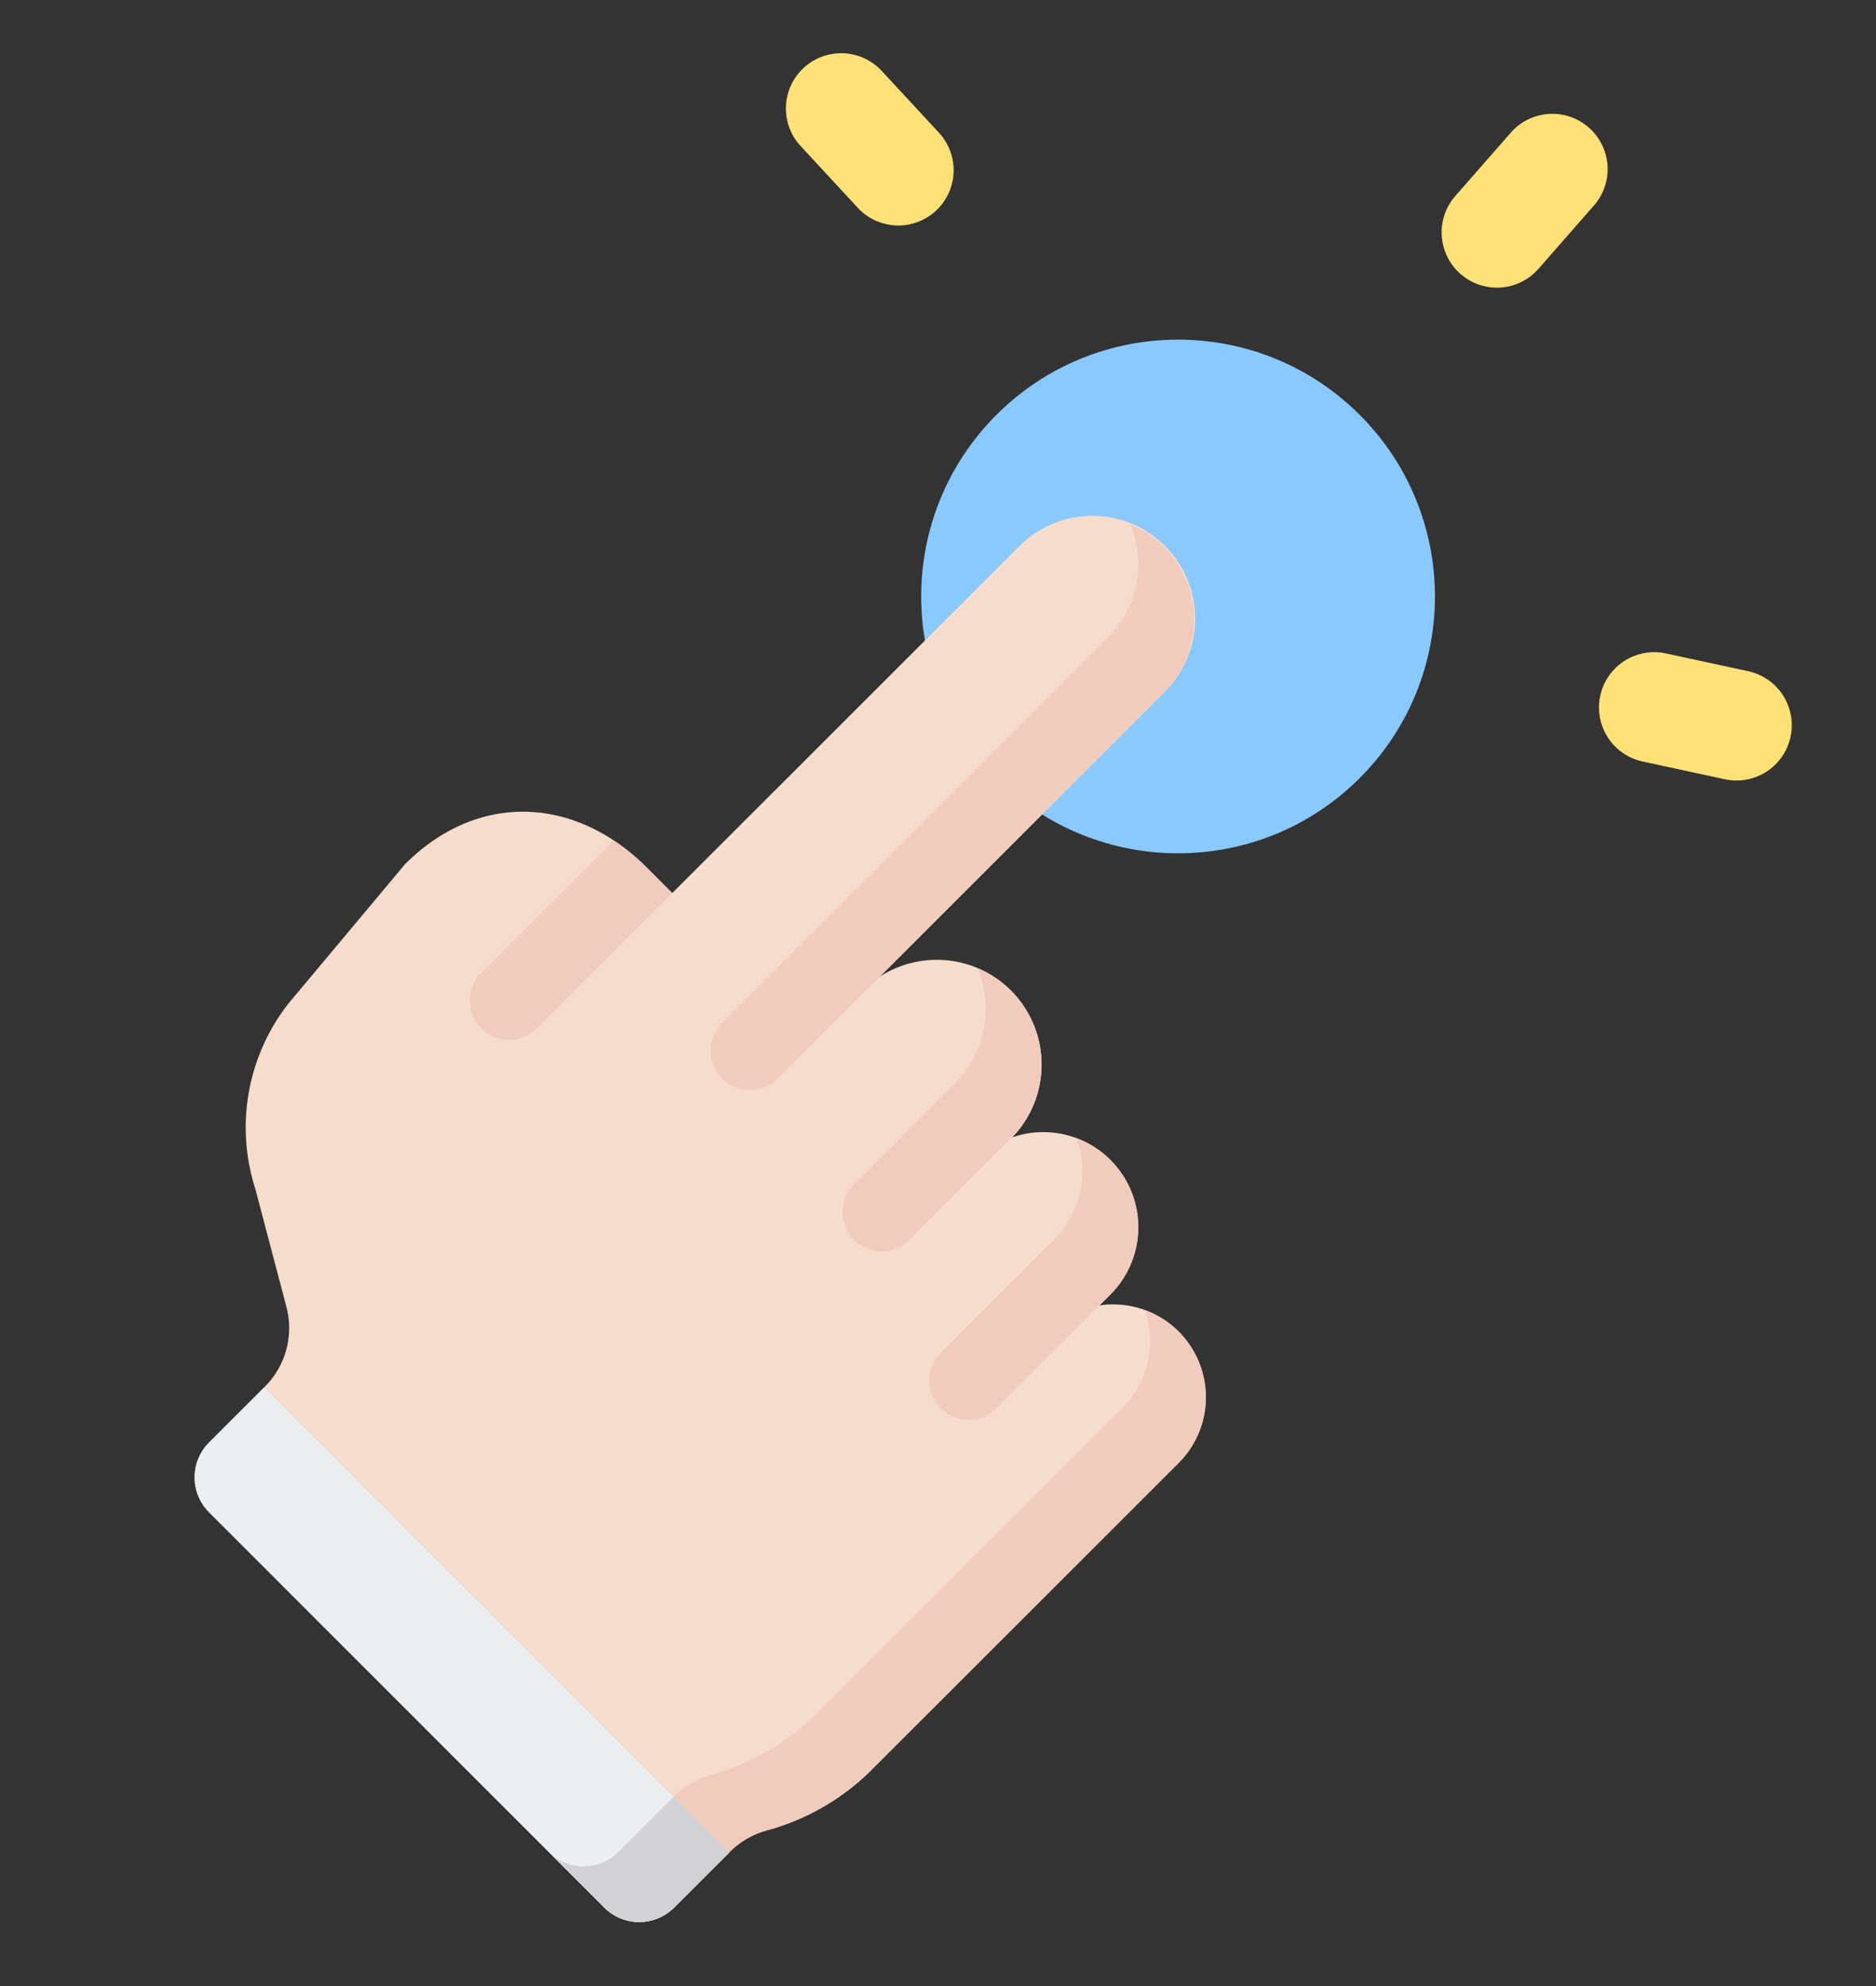 <svg xmlns="http://www.w3.org/2000/svg" xmlns:xlink="http://www.w3.org/1999/xlink" width="85" height="90" viewBox="0 0 85 90"><rect x="0" y="0" width="85" height="90" fill="#333333" stroke="none"/><defs><clipPath id="a"><rect width="85" height="90" transform="translate(5934 902)" fill="#fff" stroke="#707070" stroke-width="1"/></clipPath></defs><g transform="translate(-5934 -902)" clip-path="url(#a)"><g transform="translate(5333.542 -1743.242)"><circle cx="11.639" cy="11.639" r="11.639" transform="translate(637.375 2672.272) rotate(-45)" fill="#8ac9fe"/><g transform="translate(620.822 2660.704) rotate(15.009)"><path d="M16.226,21.543,27.317,2.332a4.663,4.663,0,1,1,8.076,4.662l-9.1,15.768a4.749,4.749,0,0,1,7.681,5.48,4.309,4.309,0,0,1,6.143,5.726l-.35.606a4.208,4.208,0,0,1,5.311,5.969L35.31,57.457a10.672,10.672,0,0,1-3.971,4.016,3.844,3.844,0,0,0-1.367,1.4l-1.764,3.054a2.234,2.234,0,0,1-3.046.816L3.218,54.075A2.234,2.234,0,0,1,2.4,51.029l1.764-3.055a3.762,3.762,0,0,0,.008-3.839L1.453,39.382a9.114,9.114,0,0,1-.716-8.526l3.457-7.444c2.319-4.016,6.624-5,10.639-2.678Z" transform="translate(0 0)" fill="#f6dccd" fill-rule="evenodd"/><path d="M23.415,0a4.625,4.625,0,0,1,1.723.583,4.678,4.678,0,0,1,1.706,6.37L18.366,21.64l-3.9,6.752a1.783,1.783,0,0,1-3.088-1.783l3.9-6.752L23.757,5.169A4.681,4.681,0,0,0,23.415,0Zm-1.5,21.2a4.766,4.766,0,0,1,.414,5.214L19.06,32.09a1.783,1.783,0,1,0,3.088,1.783L25.422,28.2a4.745,4.745,0,0,0-3.5-7Zm6.328,6.28a4.324,4.324,0,0,1,.228,4.66L24.853,38.42a1.783,1.783,0,1,0,3.084,1.787l3.624-6.277a4.322,4.322,0,0,0-1.578-5.888A4.275,4.275,0,0,0,28.248,27.483ZM33.241,34.2a4.174,4.174,0,0,1,1.743.546A4.222,4.222,0,0,1,36.526,40.5L26.761,57.414A10.675,10.675,0,0,1,22.79,61.43a3.844,3.844,0,0,0-1.366,1.4l-1.763,3.054a2.234,2.234,0,0,1-3.046.815l-3.089-1.783a2.234,2.234,0,0,0,3.046-.816l1.763-3.054a3.846,3.846,0,0,1,1.367-1.4,10.671,10.671,0,0,0,3.971-4.016l9.765-16.917a4.222,4.222,0,0,0-.2-4.513ZM4.494,19.882a9.653,9.653,0,0,1,1.793.812l1.395.805L3.331,29.035A1.785,1.785,0,0,1,.239,27.252Z" transform="translate(8.548 0.044)" fill="#f1cbbc" fill-rule="evenodd"/><path d="M27.868,14.9,2.061,0,.3,3.054A2.234,2.234,0,0,0,1.114,6.1L23.059,18.771a2.234,2.234,0,0,0,3.046-.815Z" transform="translate(2.105 47.975)" fill="#eceff1" fill-rule="evenodd"/><path d="M7.9,1.783,4.813,0,3.046,3.054A2.234,2.234,0,0,1,0,3.87L3.088,5.653a2.234,2.234,0,0,0,3.047-.816Z" transform="translate(22.075 61.091)" fill="#d1d1d6" fill-rule="evenodd"/></g><path d="M3.986.523A2.5,2.5,0,1,1,7.048,4.487L4.036,6.823A2.5,2.5,0,1,1,.974,2.858Z" transform="translate(636.557 2655.873) rotate(-95)" fill="#ffe177" fill-rule="evenodd"/><path d="M3.986.523A2.5,2.5,0,1,1,7.048,4.487L4.036,6.823A2.5,2.5,0,1,1,.974,2.858Z" transform="matrix(-0.643, -0.766, 0.766, -0.643, 677.04, 2683.138)" fill="#ffe177" fill-rule="evenodd"/><path d="M3.986.523A2.5,2.5,0,1,1,7.048,4.487L4.036,6.823A2.5,2.5,0,1,1,.974,2.858Z" transform="translate(674.176 2657.179) rotate(169)" fill="#ffe177" fill-rule="evenodd"/></g></g></svg>